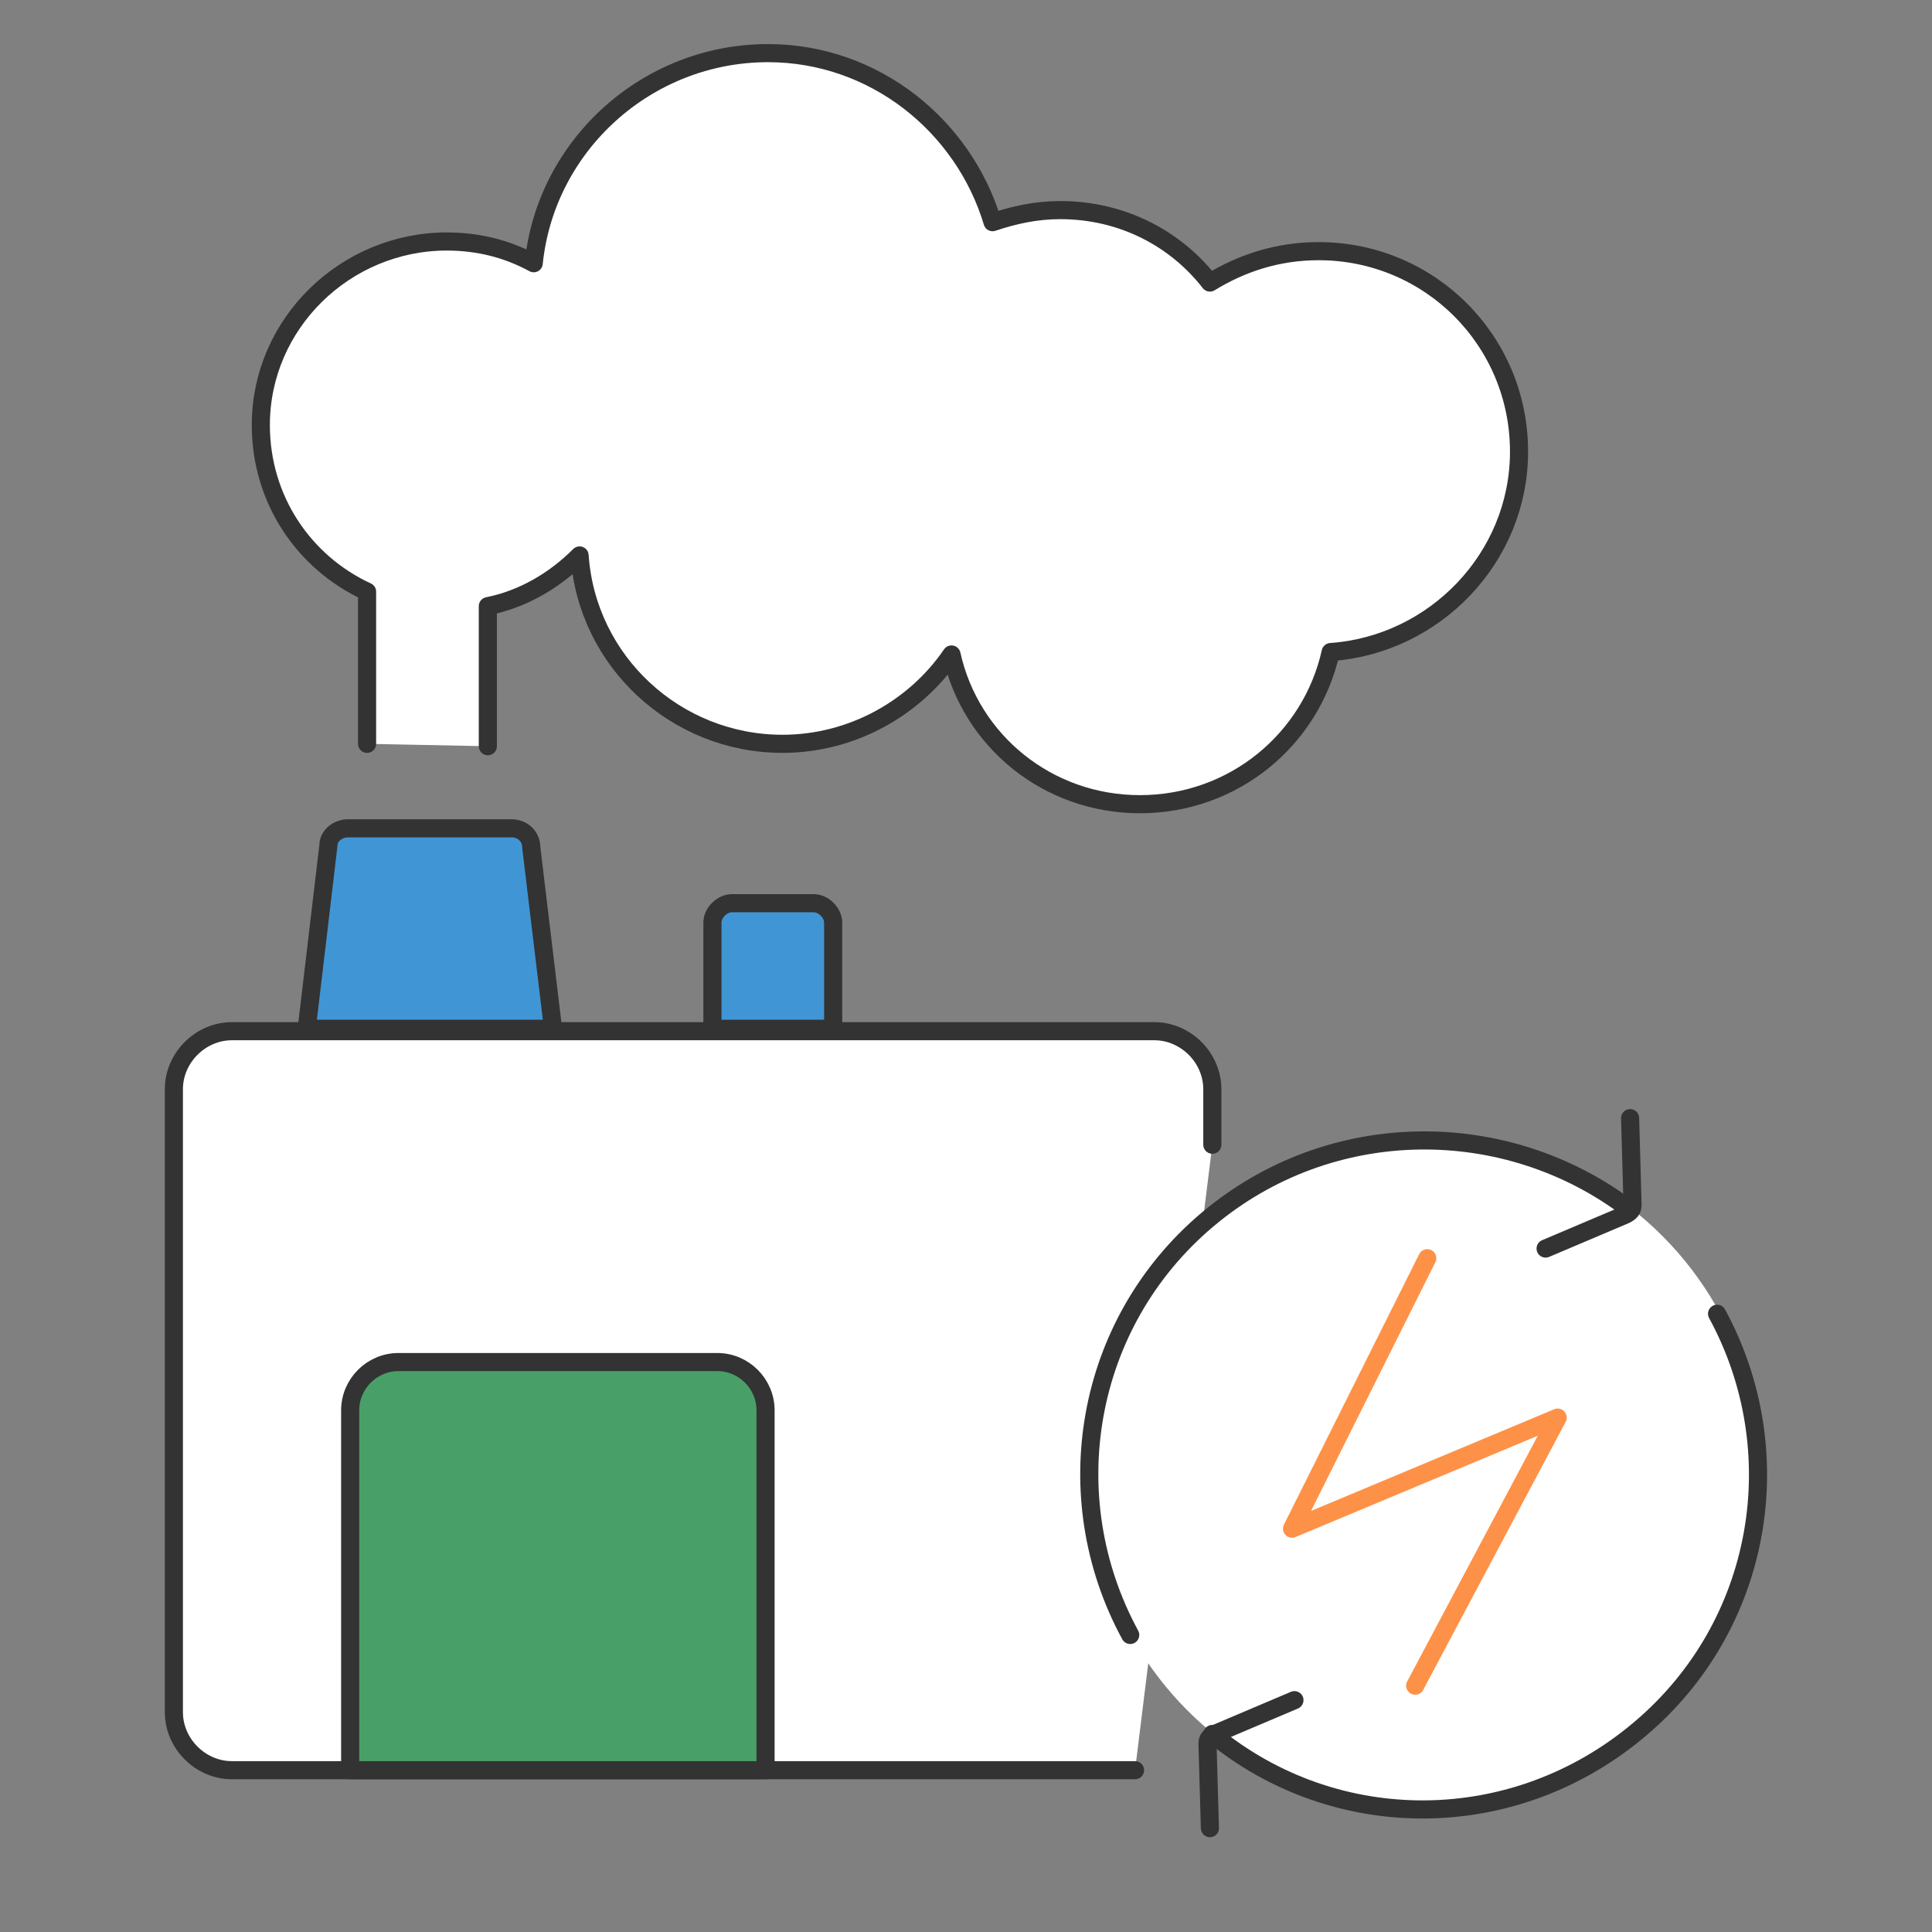 <?xml version="1.0" encoding="utf-8"?>
<!-- Generator: Adobe Illustrator 27.0.0, SVG Export Plug-In . SVG Version: 6.00 Build 0)  -->
<svg version="1.1" id="圖層_1" xmlns="http://www.w3.org/2000/svg" xmlns:xlink="http://www.w3.org/1999/xlink" x="0px" y="0px"
	 viewBox="0 0 80 80" style="enable-background:new 0 0 80 80;" xml:space="preserve">
<rect x="0" y="0" width="80" height="80" fill="#808080" stroke="none"/>
<style type="text/css">
	.st0{fill:#FFFFFF;stroke:#333333;stroke-width:0.75;stroke-linecap:round;stroke-linejoin:round;stroke-miterlimit:10;}
	.st1{fill:#499F68;stroke:#333333;stroke-width:0.75;stroke-linecap:round;stroke-linejoin:round;stroke-miterlimit:10;}
	.st2{fill:#4096D5;stroke:#333333;stroke-width:0.75;stroke-linecap:round;stroke-linejoin:round;stroke-miterlimit:10;}
	.st3{fill:#FFFFFF;}
	.st4{fill:none;stroke:#333333;stroke-width:0.75;stroke-linecap:round;stroke-linejoin:round;stroke-miterlimit:10;}
	.st5{fill:none;stroke:#FE9148;stroke-width:0.75;stroke-linecap:round;stroke-linejoin:round;stroke-miterlimit:10;}
</style>
<g>
	<path class="st0" d="M47,73.3H9.6c-1.3,0-2.4-1.1-2.4-2.4V45.1c0-1.3,1.1-2.4,2.4-2.4h38.2c1.3,0,2.4,1.1,2.4,2.4v2.3"/>
	<path class="st1" d="M31.7,73.3H14.5V58.4c0-1.1,0.9-2,2-2h13.2c1.1,0,2,0.9,2,2V73.3z"/>
	<path class="st2" d="M21.2,34.3h-6.8c-0.4,0-0.8,0.3-0.8,0.7l-0.9,7.6h10.2L22,35.1C22,34.6,21.6,34.3,21.2,34.3z"/>
	<path class="st2" d="M34.5,42.6h-5v-4.4c0-0.4,0.4-0.8,0.8-0.8h3.4c0.4,0,0.8,0.4,0.8,0.8V42.6z"/>
	<path class="st0" d="M20.2,30.9v-5.8C21.7,24.8,23,24,24,23c0.3,4.4,4,7.8,8.4,7.8c2.9,0,5.5-1.5,7-3.7c0.8,3.6,4,6.2,7.8,6.2
		c3.9,0,7.1-2.7,7.9-6.3c4.3-0.3,7.8-3.9,7.8-8.3c0-4.6-3.7-8.3-8.3-8.3c-1.7,0-3.2,0.5-4.5,1.3c-1.4-1.8-3.6-3-6.2-3
		c-1,0-1.9,0.2-2.8,0.5c-1.2-4-4.9-7-9.3-7c-5,0-9.2,3.8-9.7,8.7C21,10.3,19.8,10,18.5,10c-4.2,0-7.7,3.4-7.7,7.6
		c0,3.1,1.8,5.7,4.4,6.9v6.3"/>
	<g>
		<circle class="st3" cx="59" cy="61" r="13.9"/>
		<g>
			<g>
				<path class="st4" d="M50.1,75.7L50,72.2c0-0.2,0.1-0.3,0.3-0.4l3.3-1.4"/>
				<path class="st4" d="M71.1,54.4c3.1,5.7,1.9,12.9-3.2,17.2C62.7,76,55.3,76,50.2,71.8"/>
			</g>
			<g>
				<path class="st4" d="M67.5,46.3l0.1,3.6c0,0.2-0.1,0.3-0.3,0.4L64,51.7"/>
				<path class="st4" d="M46.8,67.7C43.7,62,44.9,54.8,50,50.5s12.4-4.3,17.5-0.4"/>
			</g>
		</g>
		<polyline class="st5" points="59.1,52.1 53.5,63.3 64.5,58.7 58.6,69.8 		"/>
	</g>
</g>
</svg>
